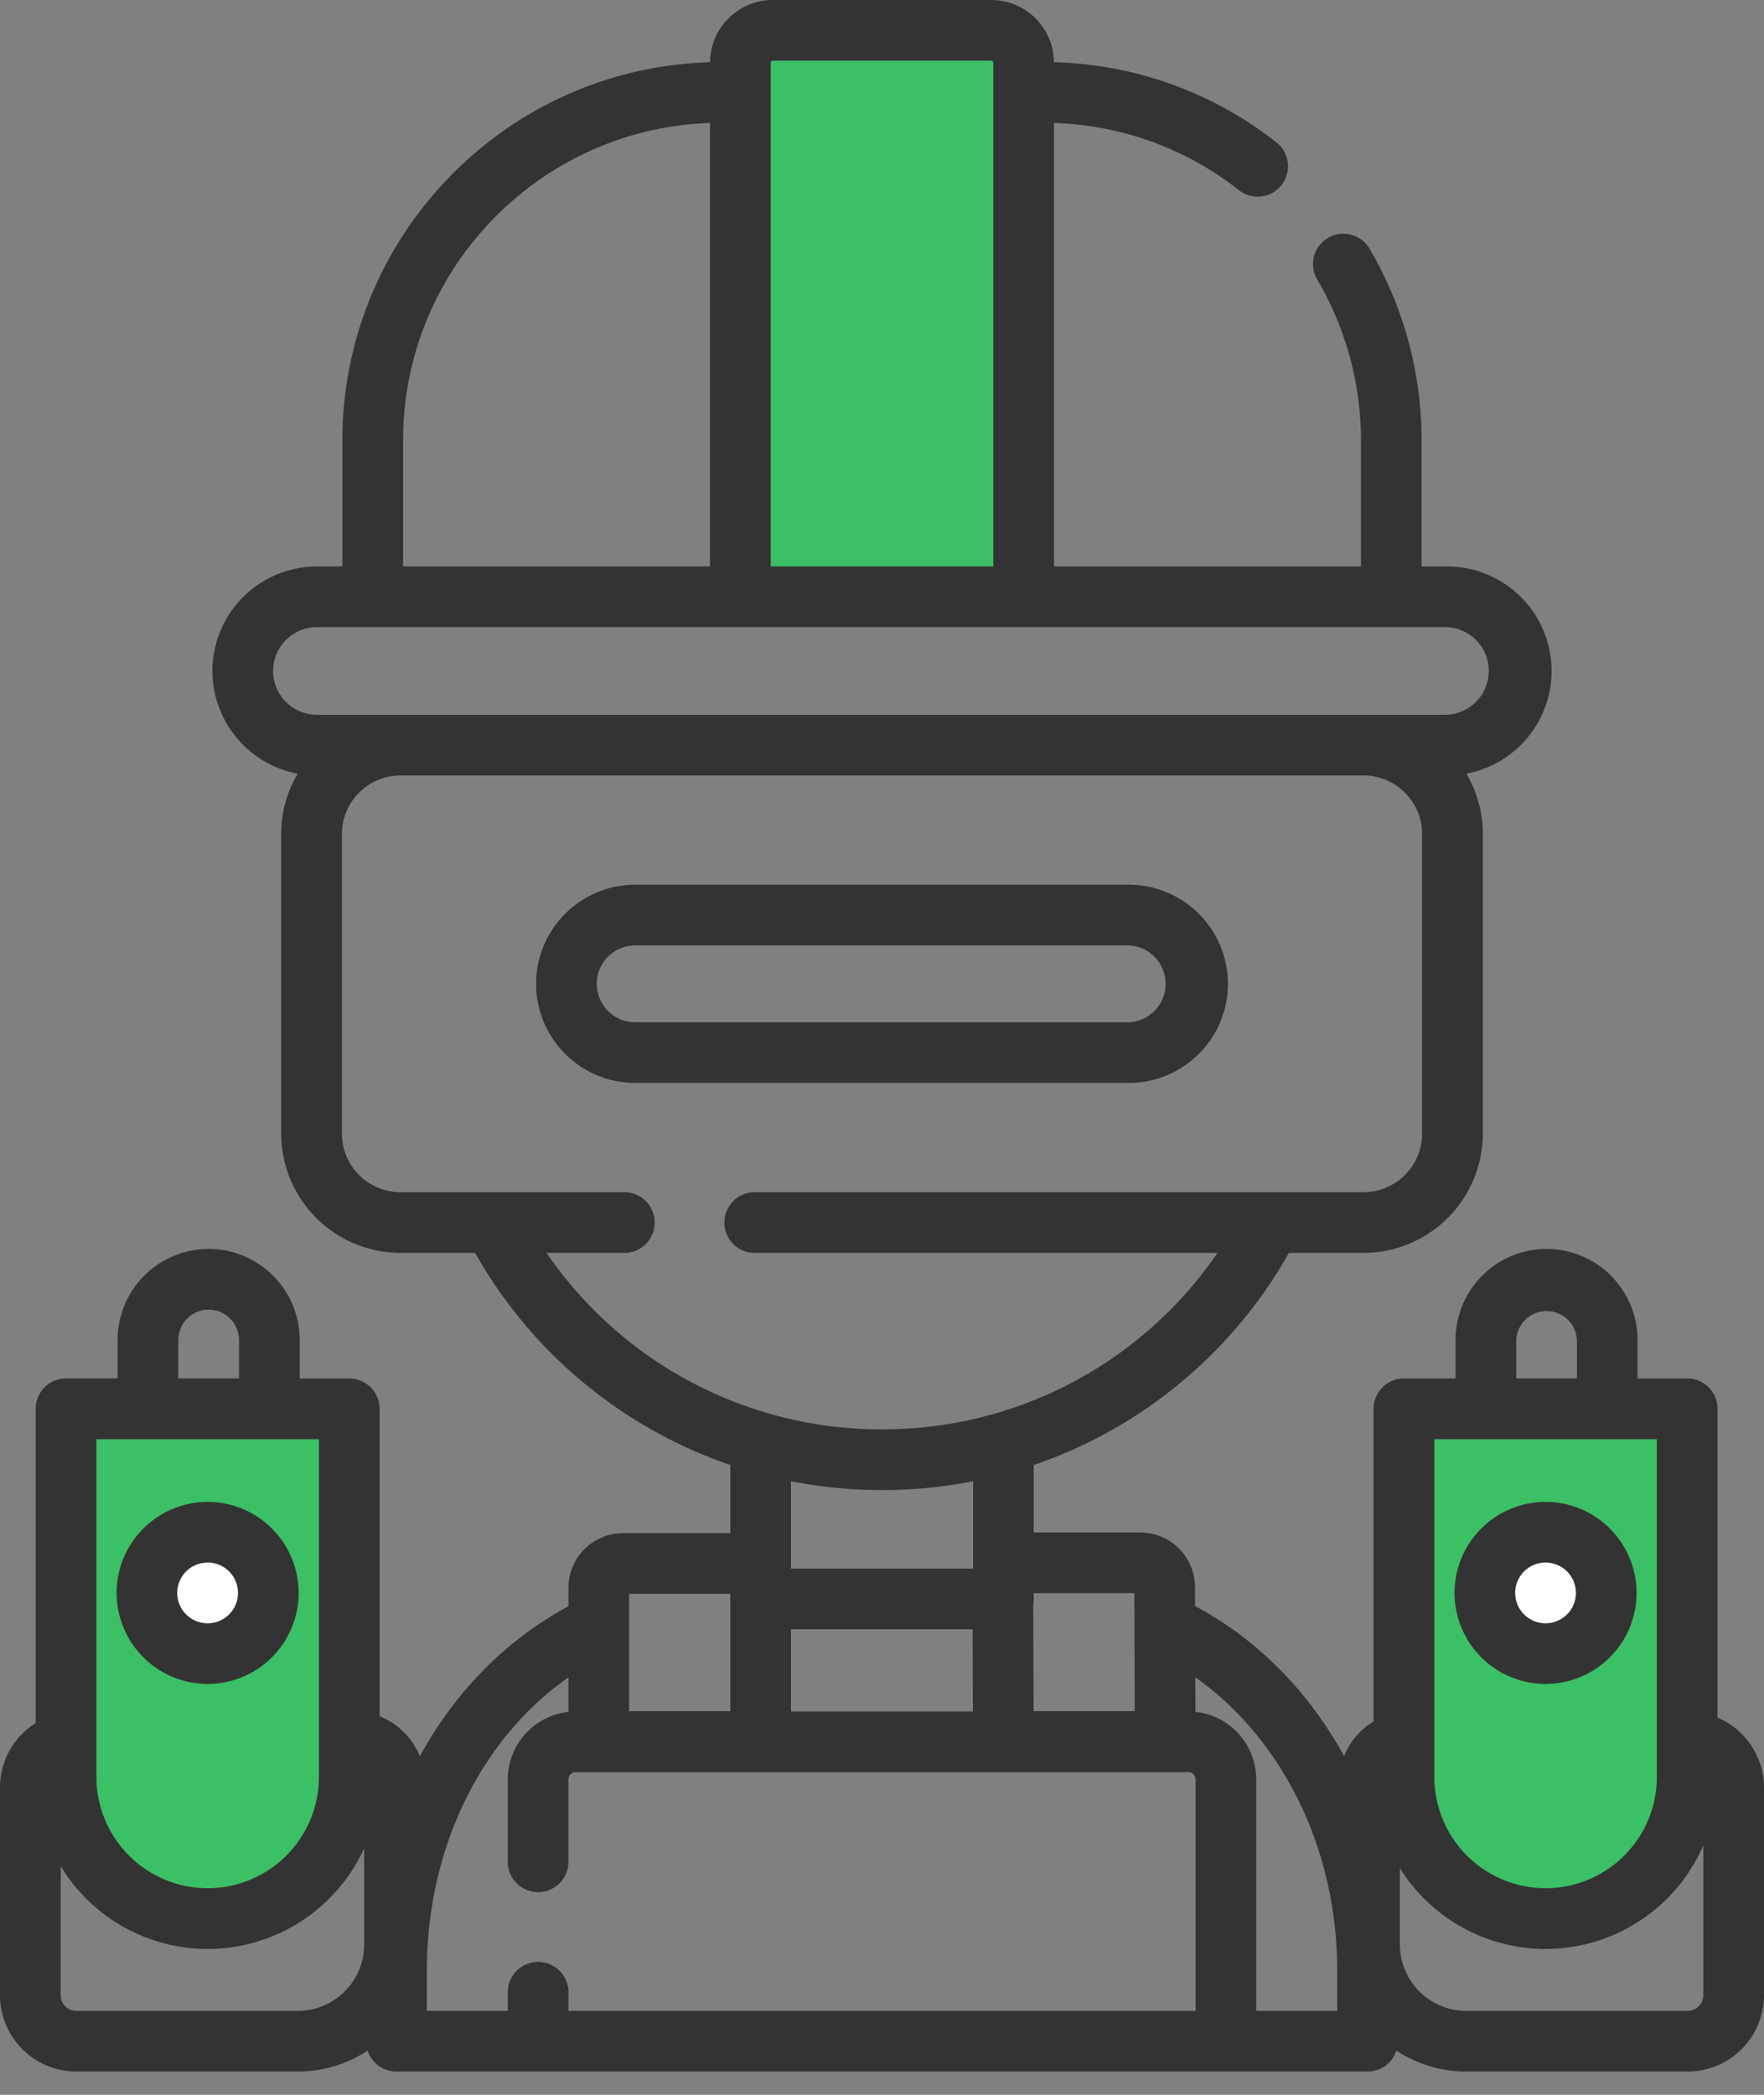 <svg xmlns="http://www.w3.org/2000/svg" width="48" height="57"><rect width="100%" height="100%" fill="#808080" stroke="none"/><g fill="none"><path d="M46.735 46.734v-8.4a.825.825 0 00-.825-.826h-1.35V36.46a2.48 2.48 0 00-2.476-2.477 2.48 2.48 0 00-2.477 2.477v1.048h-1.404a.826.826 0 00-.826.825v8.509a1.912 1.912 0 00-.801.942c-.96-1.747-2.352-3.176-4.057-4.083l-.002-.521a1.49 1.49 0 00-1.486-1.481h-2.903v-1.835a12.672 12.672 0 006.944-5.773h2.029a3.251 3.251 0 003.248-3.248v-8.146c0-.6-.164-1.162-.448-1.645a2.849 2.849 0 002.32-2.795 2.847 2.847 0 00-2.845-2.844h-.693v-3.43c0-1.847-.495-3.66-1.432-5.24a.826.826 0 00-1.421.841 8.629 8.629 0 011.202 4.4v3.429h-8.353V3.346a8.552 8.552 0 015.033 1.828.822.822 0 001.16-.141.826.826 0 00-.142-1.16 10.185 10.185 0 00-6.051-2.179A1.709 1.709 0 0026.972 0h-5.944c-.937 0-1.7.759-1.707 1.694-5.542.153-10.004 4.71-10.004 10.29v3.429h-.693a2.847 2.847 0 00-2.844 2.844 2.849 2.849 0 002.32 2.795 3.227 3.227 0 00-.449 1.645v8.146a3.251 3.251 0 003.248 3.248h2.029a12.684 12.684 0 006.944 5.771v1.855h-2.918c-.82 0-1.486.666-1.486 1.486v.505c-1.7.908-3.088 2.335-4.045 4.08a1.941 1.941 0 00-1.094-1.087v-8.368a.826.826 0 00-.825-.825H8.155V36.46a2.48 2.48 0 00-2.477-2.477A2.48 2.48 0 003.2 36.46v1.047H1.797a.826.826 0 00-.826.825v8.553A2.067 2.067 0 000 48.646v5.643a2.08 2.08 0 002.078 2.078h6.025c.701 0 1.355-.21 1.9-.57.108.33.419.57.786.57h26.422c.367 0 .678-.24.786-.57.545.36 1.199.57 1.9.57h6.025A2.08 2.08 0 0048 54.289v-5.643a2.08 2.08 0 00-1.265-1.912zm-5.477-10.273a.827.827 0 011.652 0v1.045h-1.652v-1.045zm-36.406 0a.826.826 0 011.652 0v1.045H4.852v-1.045zm16.67 7.872h4.944l.008 2.236h-4.951v-2.236zm9.344-.983l.003.829v.075l.009 2.307h-2.753l-.01-2.905a.847.847 0 00.013-.149v-.157h2.738zM10.968 11.984c0-4.669 3.721-8.485 8.353-8.638v12.067h-8.353v-3.43zm-3.537 6.273c0-.658.535-1.193 1.193-1.193h30.752a1.194 1.194 0 010 2.385H8.624a1.194 1.194 0 01-1.193-1.192zm7.441 15.834h2.088a.826.826 0 100-1.651H10.9a1.598 1.598 0 01-1.597-1.597v-8.146c0-.88.716-1.597 1.596-1.597h26.202c.88 0 1.596.716 1.596 1.597v8.146c0 .88-.716 1.597-1.596 1.597H20.508a.826.826 0 000 1.651h12.62a11.012 11.012 0 01-6.03 4.365l-.046.014c-.974.277-1.997.423-3.044.423h-.016a11.032 11.032 0 01-9.12-4.802zm9.12 6.454h.016a12.8 12.8 0 002.47-.24v2.377h-4.955v-2.378c.804.159 1.63.24 2.47.24zm-4.12 2.823v3.193h-2.753v-3.193h2.753zM8.102 54.716H2.079a.426.426 0 01-.427-.427v-3.51a4.68 4.68 0 004 2.252 4.685 4.685 0 004.257-2.74v2.62c0 .995-.81 1.805-1.805 1.805zm7.366 0v-.535a.826.826 0 00-1.651 0v.535h-2.202V53.62c0-3.33 1.477-6.322 3.853-7.978v.938a1.852 1.852 0 00-1.651 1.838v2.2a.826.826 0 101.65 0v-2.2a.2.2 0 01.199-.198h16.668c.11 0 .198.09.198.198v6.298H15.468zm20.917 0h-2.202v-6.298c0-.954-.725-1.741-1.654-1.839l-.003-.939c.954.67 1.78 1.57 2.43 2.655.935 1.566 1.43 3.407 1.43 5.325v1.096zm9.537 0h-6.025c-.995 0-1.805-.81-1.805-1.806v-2.076a4.68 4.68 0 003.964 2.197 4.686 4.686 0 004.293-2.817v4.076a.427.427 0 01-.427.426z" fill="#333"></path><path d="M39.029 39.16h6.055v9.192a3.03 3.03 0 01-3.028 3.027 3.031 3.031 0 01-3.027-3.027v-9.193zm-36.406 0h6.055v8.234a.49.49 0 000 .026v.932a3.031 3.031 0 01-3.028 3.027 3.031 3.031 0 01-3.027-3.027v-9.193zM20.972 1.706c0-.03.025-.055.056-.055h5.944c.03 0 .056.025.056.055v13.707h-6.056V1.706z" fill="#3CC065"></path><path d="M33.413 26.77a2.7 2.7 0 00-2.697-2.697H17.284a2.7 2.7 0 00-2.697 2.697 2.7 2.7 0 002.697 2.697h13.432a2.7 2.7 0 002.697-2.697zm-17.174 0c0-.577.469-1.046 1.045-1.046h13.432a1.047 1.047 0 010 2.092H17.284c-.576 0-1.045-.47-1.045-1.046zm25.817 19.05a2.48 2.48 0 002.477-2.477 2.48 2.48 0 00-2.477-2.477 2.48 2.48 0 00-2.477 2.477 2.48 2.48 0 002.477 2.477z" fill="#333"></path><path d="M42.056 42.517a.826.826 0 11-.001 1.653.826.826 0 01.001-1.653z" fill="#FFF"></path><path d="M5.65 45.82a2.48 2.48 0 002.477-2.477 2.48 2.48 0 00-2.477-2.477 2.48 2.48 0 00-2.477 2.477A2.48 2.48 0 005.65 45.82z" fill="#333"></path><path d="M5.65 42.517a.826.826 0 11-.001 1.653.826.826 0 01.001-1.653z" fill="#FFF"></path></g></svg>